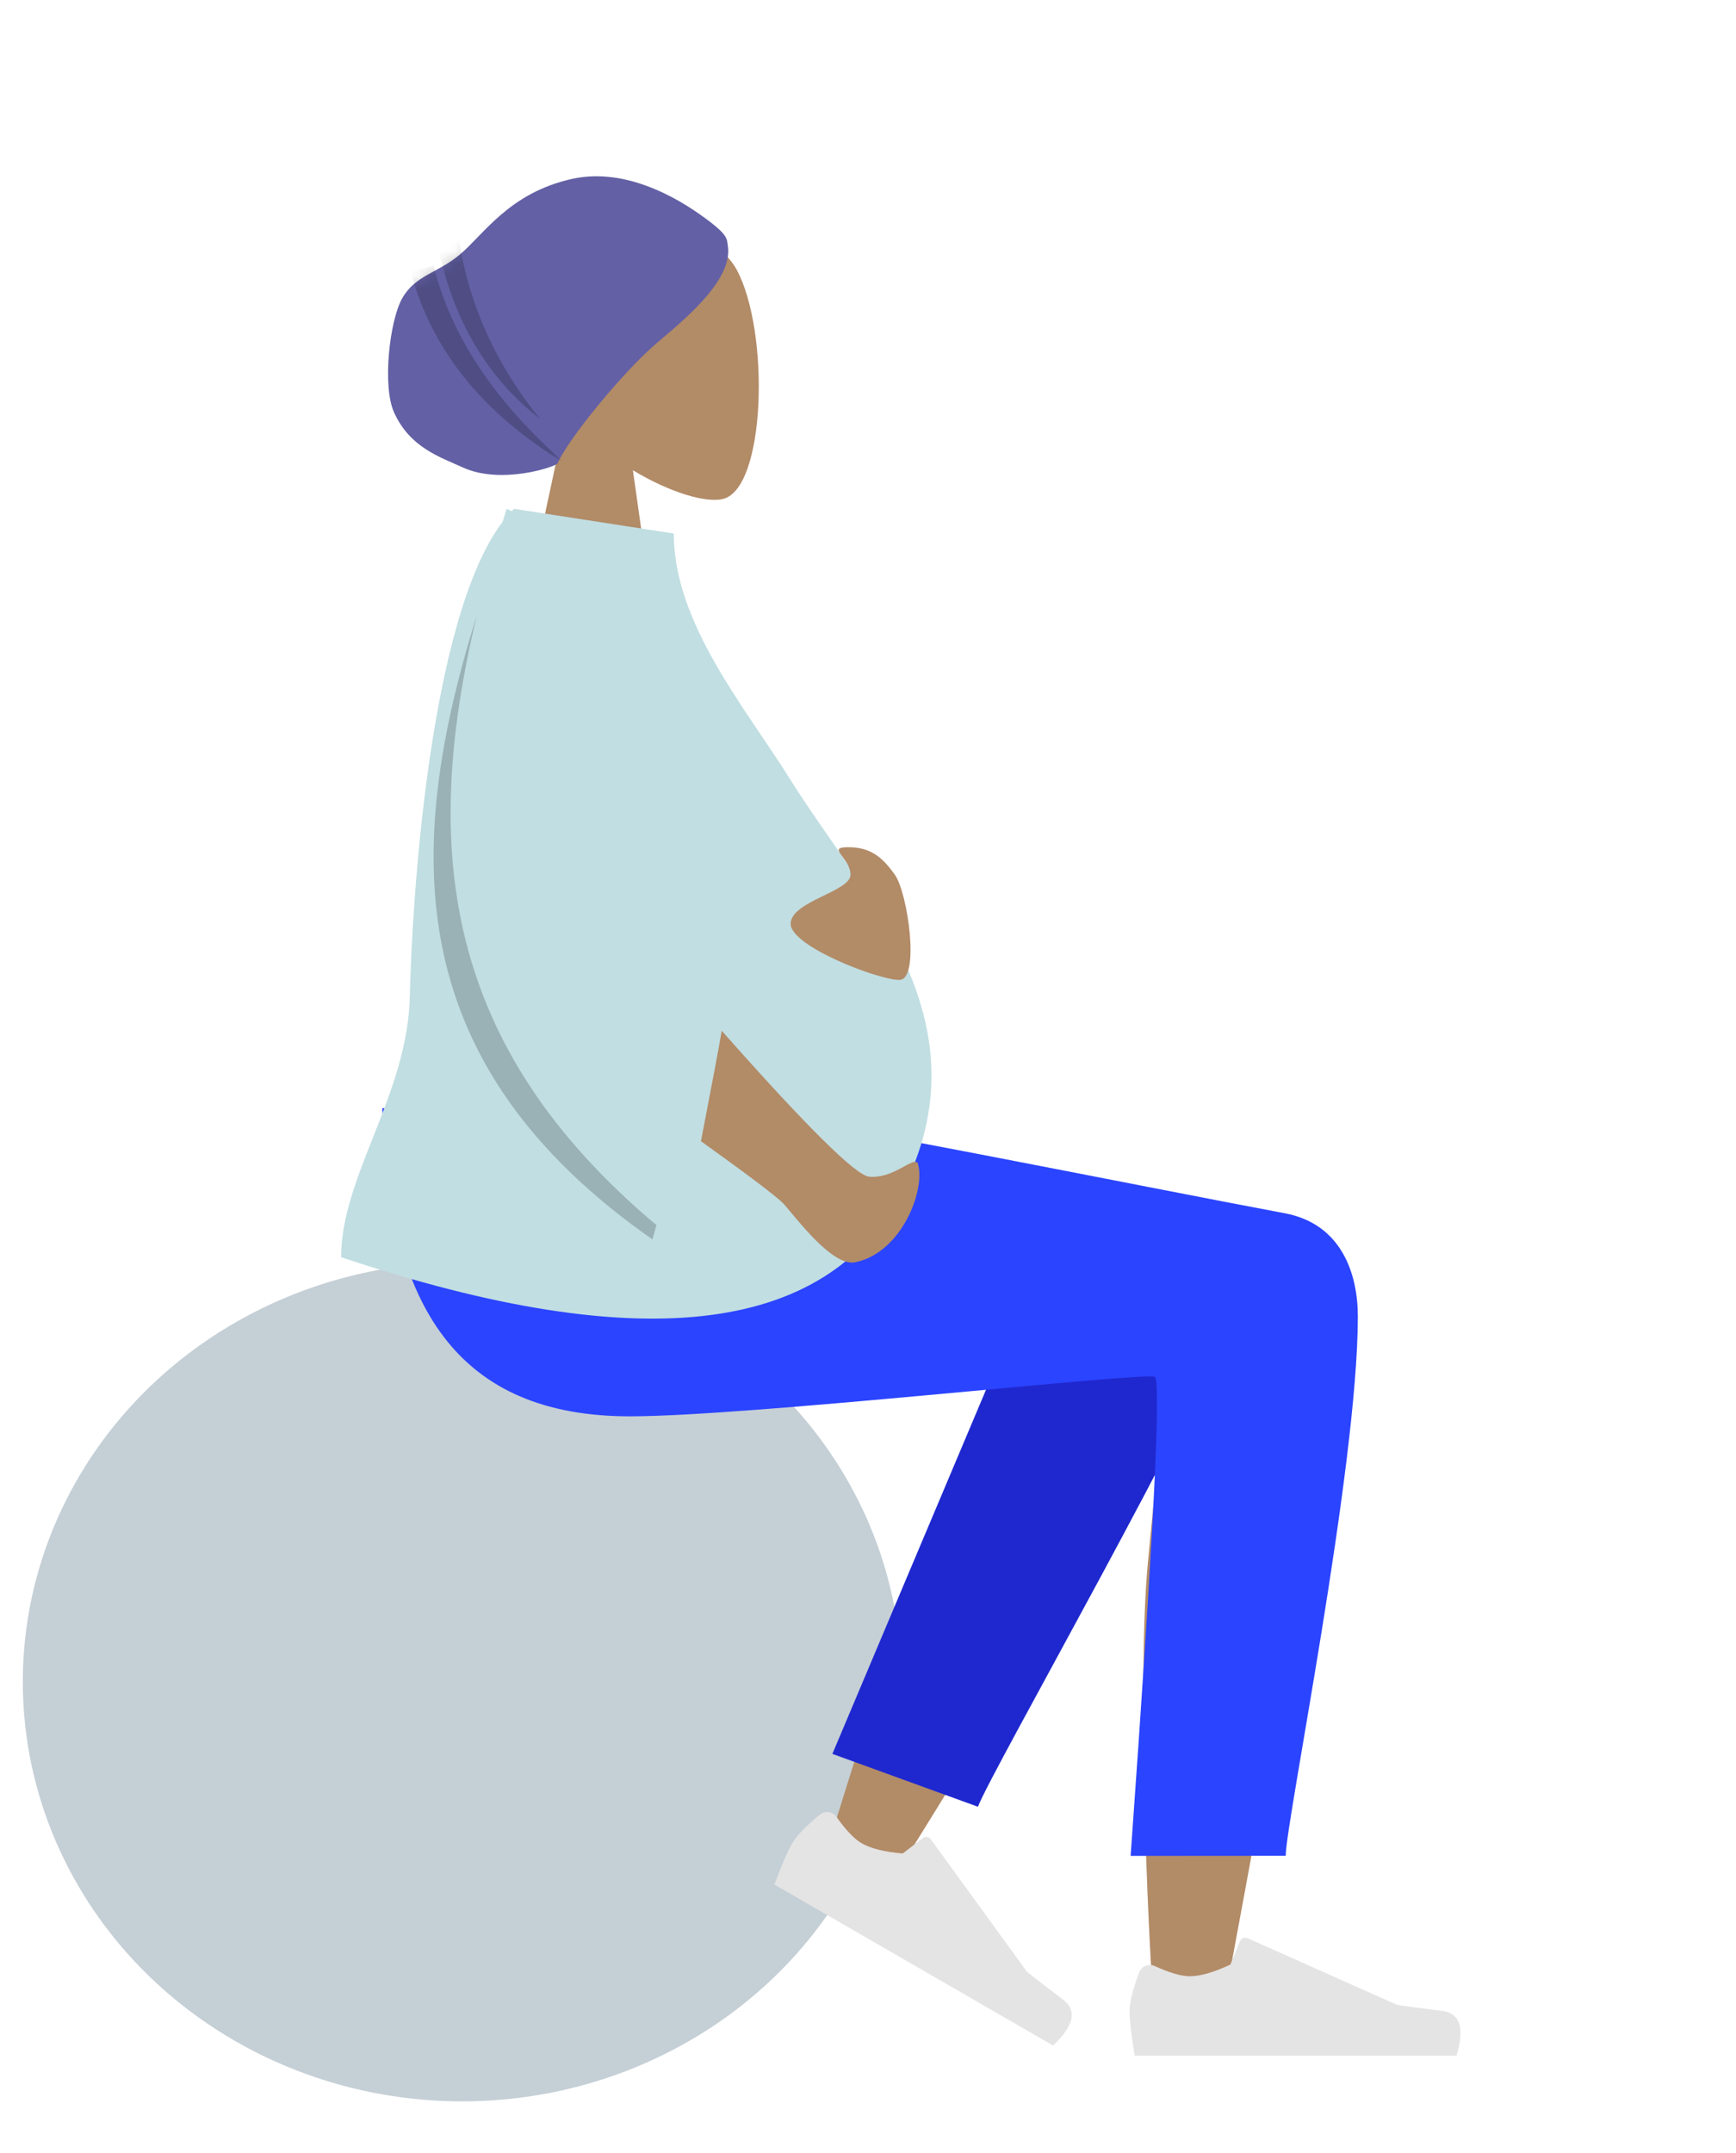 <?xml version="1.0" encoding="UTF-8"?>
<svg width="142px" height="176px" viewBox="0 0 142 176" version="1.1" xmlns="http://www.w3.org/2000/svg" xmlns:xlink="http://www.w3.org/1999/xlink">
    <!-- Generator: Sketch 53.2 (72643) - https://sketchapp.com -->
    <title>Sitting</title>
    <desc>Created with Sketch.</desc>
    <defs>
        <path d="M27.802,6.041 C27.704,5.432 27.898,5.133 25.45,3.418 C23.001,1.702 19.047,-0.322 15.065,0.559 C9.897,1.702 7.844,5.111 5.851,6.768 C4.055,8.262 2.252,8.436 1.184,10.29 C0.116,12.144 -0.453,17.477 0.476,19.598 C1.758,22.523 4.285,23.31 6.129,24.153 C9.293,25.598 13.764,24.072 13.872,23.819 C14.71,21.863 19.221,16.346 21.933,14.028 C23.928,12.323 28.263,8.9 27.802,6.041 Z" id="path-1"></path>
    </defs>
    <g id="Sitting" stroke="none" stroke-width="1" fill="none" fill-rule="evenodd">
        <g id="A-Human/Sitting" transform="translate(-21, 8)">
            <g id="Head/Front/Turban-1" transform="translate(38.267, -4.667)" stroke-width="1">
                <g id="Head" transform="translate(25.2, 14.467)" fill="#B28B67">
                    <path d="M3.856,16.095 C1.705,13.571 0.25,10.478 0.493,7.012 C1.194,-2.975 15.096,-0.778 17.8,4.263 C20.504,9.303 20.183,22.089 16.688,22.99 C15.294,23.349 12.325,22.469 9.303,20.647 L11.2,34.067 L0,34.067 L3.856,16.095 Z"></path>
                </g>
                <g id="Turban" transform="translate(14.467, 10.733)">
                    <mask id="mask-2" fill="white">
                        <use xlink:href="#path-1"></use>
                    </mask>
                    <use fill="#6360A5" xlink:href="#path-1"></use>
                    <path d="M5.813,5.6 C6.653,10.911 8.859,15.767 12.429,20.171 C8.266,16.94 5.523,12.424 4.2,6.62 L5.813,5.6 Z M3.733,7.626 C5.111,13.332 8.689,18.723 14.467,23.8 C7.781,19.764 3.581,14.557 1.867,8.176 L3.733,7.626 Z" id="SHade" fill-opacity="0.2" fill="#000000" mask="url(#mask-2)"></path>
                </g>
            </g>
            <g id="Bottom/Sitting/Skinny-Jeans-1" transform="translate(0, 82.6)">
                <g id="Objects/Seat/Ball" transform="translate(4.667, 19.6)" fill="#C5CFD6">
                    <ellipse id="Ballsy-Ball" cx="54.133" cy="27.3" rx="35.933" ry="34.3"></ellipse>
                </g>
                <path d="M120.369,9.722 C124.217,7.412 130.671,10.379 130.667,13.683 C130.653,23.566 121.632,70.145 121.161,73.09 C120.69,76.035 115.644,76.812 115.35,73.1 C114.883,67.192 114.014,46.742 114.883,37.276 C115.242,33.369 115.629,29.648 116.009,26.328 C111.275,34.875 103.954,47.112 94.046,63.039 L88.667,60.582 C92.891,46.668 96.354,36.846 99.057,31.114 C103.686,21.299 108.026,12.895 109.852,9.934 C112.726,5.278 117.727,6.902 120.369,9.722 Z" id="Skin" fill="#B28B67"></path>
                <path d="M97.449,57.559 L99.837,10.187 C101.559,1.996 116.127,5.798 116.121,10.187 C116.107,20.153 110.121,54.58 110.117,57.549 L97.449,57.559 Z" id="LegLower" fill="#1F28CF" transform="translate(106.785, 31.462) rotate(20) translate(-106.785, -31.462) "></path>
                <g id="Accessories/Shoe/Flat-Sneaker" transform="translate(100.567, 62.067) rotate(30) translate(-100.567, -62.067) translate(86.333, 52.733)" fill="#E4E4E4">
                    <path d="M1.25,11.854 C0.728,13.248 0.467,14.291 0.467,14.983 C0.467,15.824 0.607,17.052 0.887,18.667 C1.863,18.667 10.637,18.667 27.208,18.667 C27.892,16.405 27.497,15.185 26.024,15.004 C24.55,14.824 23.326,14.661 22.351,14.516 L10.117,9.062 C9.882,8.957 9.606,9.063 9.501,9.298 C9.499,9.302 9.498,9.306 9.496,9.311 L8.709,11.218 C7.345,11.855 6.237,12.173 5.384,12.173 C4.691,12.173 3.734,11.893 2.513,11.333 L2.513,11.333 C2.044,11.118 1.49,11.324 1.275,11.793 C1.266,11.813 1.258,11.833 1.25,11.854 Z" id="shoe"></path>
                </g>
                <g id="Accessories/Shoe/Flat-Sneaker" transform="translate(112.933, 58.8)" fill="#E4E4E4">
                    <path d="M1.25,11.854 C0.728,13.248 0.467,14.291 0.467,14.983 C0.467,15.824 0.607,17.052 0.887,18.667 C1.863,18.667 10.637,18.667 27.208,18.667 C27.892,16.405 27.497,15.185 26.024,15.004 C24.55,14.824 23.326,14.661 22.351,14.516 L10.117,9.062 C9.882,8.957 9.606,9.063 9.501,9.298 C9.499,9.302 9.498,9.306 9.496,9.311 L8.709,11.218 C7.345,11.855 6.237,12.173 5.384,12.173 C4.691,12.173 3.734,11.893 2.513,11.333 L2.513,11.333 C2.044,11.118 1.49,11.324 1.275,11.793 C1.266,11.813 1.258,11.833 1.25,11.854 Z" id="shoe"></path>
                </g>
                <path d="M132.067,17.023 C132.067,29.436 126.171,58.39 126.167,61.124 L113.482,61.133 C115.339,35.297 115.997,22.24 115.457,21.962 C114.647,21.544 82.256,25.196 72.541,25.196 C58.532,25.196 52.737,16.363 52.267,0 L80.018,0 C85.668,0.605 115.141,6.548 126.086,8.592 C130.772,9.466 132.067,13.603 132.067,17.023 Z" id="Leg-and-Butt" fill="#2B44FF"></path>
            </g>
            <g id="Body/Pregnant" transform="translate(10.267, 33.6)">
                <path d="M51.844,1.067 C51.952,0.713 52.063,0.357 52.175,9.9475983e-14 L52.59,0.195 C52.654,0.128 52.72,0.063 52.785,-8.52651283e-14 L65.847,2.02 C65.847,9.365 71.692,16.238 75.389,22.152 C81.137,31.344 91.364,41.533 84.807,55.19 C78.898,67.495 63.508,69.493 38.636,61.185 C38.636,54.557 44.083,47.894 44.257,39.835 C44.422,32.163 45.857,8.919 51.844,1.067 Z" id="Shirt" fill="#C1DEE2"></path>
                <path d="M68.069,51.701 C68.943,47.193 69.51,44.183 69.769,42.672 C76.728,50.535 80.749,54.513 81.83,54.604 C83.864,54.776 85.367,52.972 85.795,53.479 C86.502,55.579 84.505,60.836 80.686,61.6 C78.862,61.965 76.041,58.205 74.878,56.872 C74.421,56.348 72.151,54.624 68.069,51.701 L68.069,51.701 Z M80.09,27.665 C81.894,27.665 82.863,28.411 83.929,29.915 C84.996,31.42 86.005,38.516 84.293,38.516 C82.58,38.516 75.406,35.773 75.406,33.929 C75.406,32.085 80.301,31.304 80.301,29.915 C80.301,28.527 78.286,27.665 80.09,27.665 Z" id="Skin" fill="#B28B67"></path>
                <path d="M64.428,58.561 C64.32,58.945 64.211,59.335 64.1,59.733 C43.662,45.449 43.652,28.138 49.73,8.735 C45.149,27.837 47.015,43.948 64.428,58.561 Z" id="Shade" fill-opacity="0.2" fill="#000000"></path>
            </g>
        </g>
    </g>
</svg>